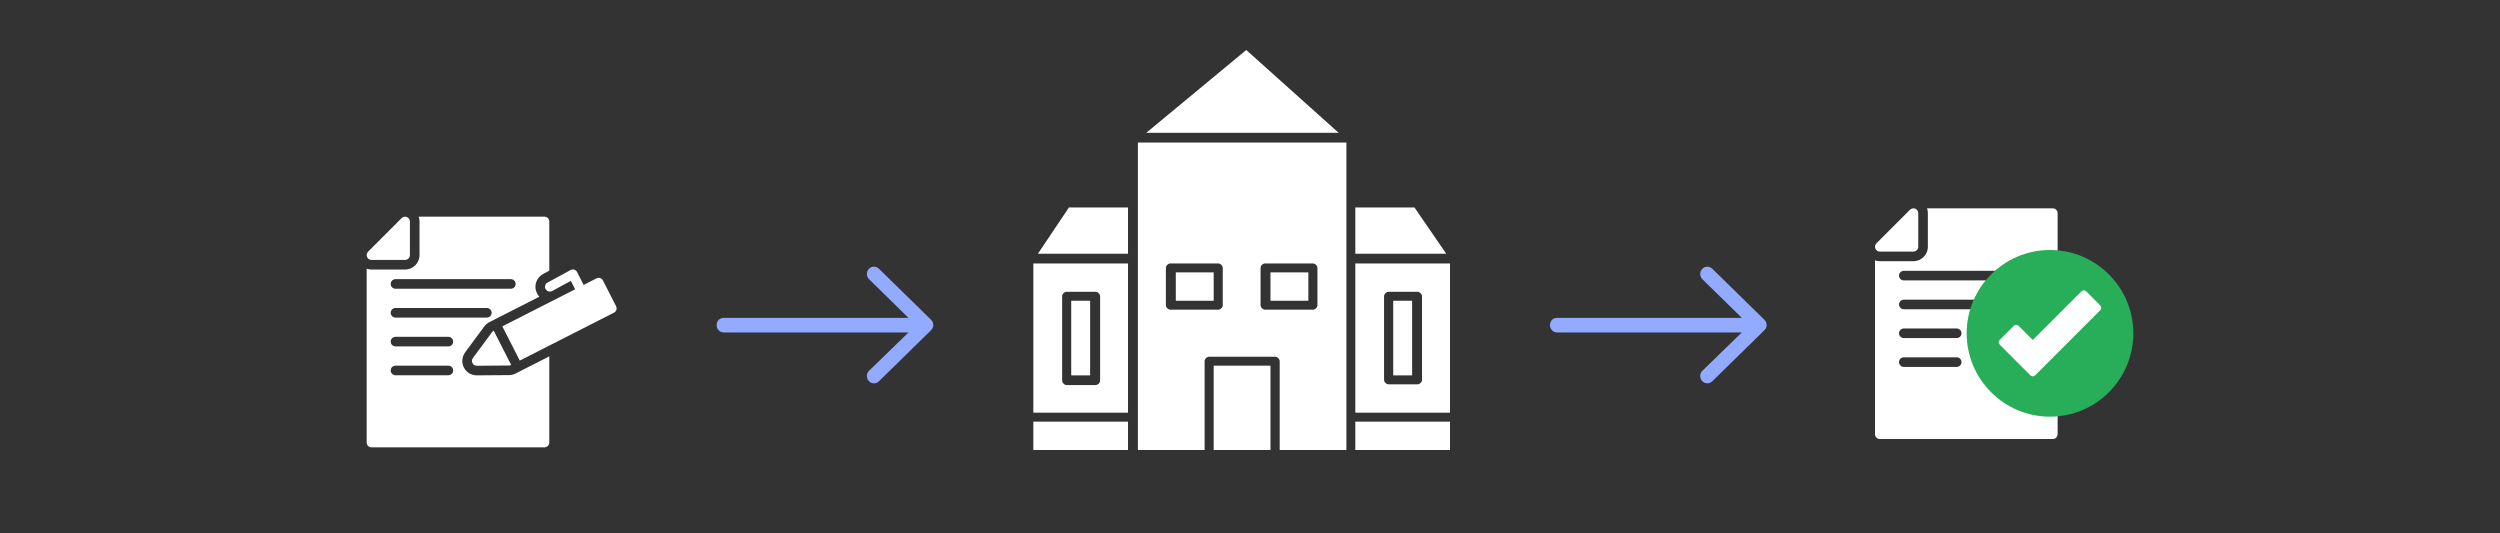 <?xml version="1.0" encoding="UTF-8"?>
<svg xmlns="http://www.w3.org/2000/svg" width="300" height="64" viewBox="0 0 300 64" fill="none">
  <rect x="0" y="0" width="300" height="64" fill="#333333" stroke="none"/>
  <path d="M157.003 32.687H152.457V36.09H157.003V32.687Z" fill="white"></path>
  <path d="M124.549 30.448H135.361V24.895H128.276L124.549 30.448Z" fill="white"></path>
  <path d="M124 49.522H135.361V31.612H124V49.522ZM127.457 35.552C127.457 35.284 127.727 35.015 128.006 35.015H131.463C131.733 35.015 132.012 35.284 132.012 35.552V45.672C132.012 45.94 131.742 46.209 131.463 46.209H128.006C127.736 46.209 127.457 45.94 127.457 45.672V35.552Z" fill="white"></path>
  <path d="M152.457 43.881H145.642V54H152.457V43.881Z" fill="white"></path>
  <path d="M135.361 50.597H124V54H135.361V50.597Z" fill="white"></path>
  <path d="M130.815 36.09H128.546V45.045H130.815V36.09Z" fill="white"></path>
  <path d="M149.549 6L137.549 15.94H160.64L149.549 6Z" fill="white"></path>
  <path d="M169.733 24.895H162.639V30.448H173.55L169.733 24.895Z" fill="white"></path>
  <path d="M174 50.597H162.639V54H174V50.597Z" fill="white"></path>
  <path d="M162.639 31.612V49.522H174V31.612H162.639ZM170.642 45.582C170.642 45.851 170.372 46.119 170.093 46.119H166.636C166.366 46.119 166.087 45.851 166.087 45.582V35.552C166.087 35.284 166.357 35.015 166.636 35.015H170.093C170.363 35.015 170.642 35.284 170.642 35.552V45.582Z" fill="white"></path>
  <path d="M136.549 24.358V54H144.553V43.343C144.553 43.075 144.823 42.806 145.102 42.806H153.015C153.285 42.806 153.564 43.075 153.564 43.343V54H161.567V17.104H136.549V24.358ZM158.092 32.149V36.627C158.092 36.895 157.822 37.164 157.543 37.164H151.818C151.548 37.164 151.268 36.895 151.268 36.627V32.149C151.268 31.881 151.539 31.612 151.818 31.612H157.543C157.813 31.612 158.092 31.881 158.092 32.149ZM139.907 32.149C139.907 31.881 140.177 31.612 140.456 31.612H146.182C146.452 31.612 146.731 31.881 146.731 32.149V36.627C146.731 36.895 146.461 37.164 146.182 37.164H140.456C140.186 37.164 139.907 36.895 139.907 36.627V32.149Z" fill="white"></path>
  <path d="M169.454 36.09H167.185V45.045H169.454V36.09Z" fill="white"></path>
  <path d="M145.642 32.687H141.096V36.09H145.642V32.687Z" fill="white"></path>
  <path d="M246.914 52.104V41.764L242.866 43.823C242.612 43.95 242.352 44.013 242.081 44.013L238.218 44.042H238.212C237.549 44.042 236.96 43.679 236.66 43.09C236.372 42.514 236.43 41.828 236.805 41.297L239.117 38.171C239.261 37.97 239.48 37.779 239.734 37.652L245.726 34.602C245.622 34.498 245.53 34.371 245.461 34.238C245.005 33.397 245.316 32.347 246.153 31.891L246.914 31.476V25.577C246.914 25.259 246.654 25 246.337 25H231.245C231.309 25.179 231.343 25.375 231.343 25.577V29.613C231.343 30.565 230.565 31.343 229.613 31.343H225.577C225.375 31.343 225.179 31.309 225 31.245V52.104C225 52.421 225.26 52.681 225.577 52.681H246.337C246.654 52.681 246.914 52.421 246.914 52.104ZM228.46 32.497H242.3C242.618 32.497 242.877 32.756 242.877 33.074C242.877 33.391 242.618 33.65 242.3 33.65H228.46C228.143 33.65 227.883 33.391 227.883 33.074C227.883 32.756 228.143 32.497 228.46 32.497ZM228.46 35.957H239.417C239.734 35.957 239.994 36.216 239.994 36.534C239.994 36.851 239.734 37.11 239.417 37.11H228.46C228.143 37.11 227.883 36.851 227.883 36.534C227.883 36.216 228.143 35.957 228.46 35.957ZM234.804 44.031H228.46C228.143 44.031 227.883 43.771 227.883 43.454C227.883 43.137 228.143 42.877 228.46 42.877H234.804C235.121 42.877 235.38 43.137 235.38 43.454C235.38 43.771 235.121 44.031 234.804 44.031ZM234.804 40.57H228.46C228.143 40.57 227.883 40.311 227.883 39.994C227.883 39.676 228.143 39.417 228.46 39.417H234.804C235.121 39.417 235.38 39.676 235.38 39.994C235.38 40.311 235.121 40.57 234.804 40.57Z" fill="white"></path>
  <path d="M225.577 30.19H229.613C229.931 30.19 230.19 29.931 230.19 29.613V25.577C230.19 25.346 230.052 25.133 229.832 25.046C229.619 24.954 229.371 25.006 229.204 25.167L225.167 29.204C225.006 29.371 224.954 29.619 225.046 29.833C225.133 30.052 225.346 30.19 225.577 30.19Z" fill="white"></path>
  <circle cx="246" cy="40" r="8.889" fill="white"></circle>
  <path d="M246 30C240.488 30 236 34.484 236 40C236 45.516 240.488 50 246 50C251.516 50 256 45.516 256 40C256 34.484 251.516 30 246 30ZM252.036 37.22L244.216 45.044C244.136 45.12 244.036 45.16 243.932 45.16C243.828 45.16 243.728 45.12 243.648 45.044L239.964 41.356C239.808 41.2 239.808 40.948 239.964 40.792L241.66 39.096C241.816 38.94 242.072 38.94 242.228 39.096L243.932 40.8L249.772 34.956C249.932 34.8 250.184 34.8 250.34 34.956L252.036 36.656C252.192 36.812 252.192 37.064 252.036 37.22Z" fill="#28AD59"></path>
  <path d="M65.914 53.104V42.764L61.866 44.823C61.612 44.95 61.352 45.013 61.081 45.013L57.218 45.042H57.212C56.549 45.042 55.96 44.679 55.66 44.09C55.372 43.514 55.43 42.828 55.805 42.297L58.117 39.171C58.261 38.97 58.48 38.779 58.734 38.652L64.726 35.602C64.622 35.498 64.53 35.371 64.461 35.238C64.005 34.397 64.317 33.347 65.153 32.891L65.914 32.476V26.577C65.914 26.259 65.654 26 65.337 26H50.245C50.309 26.179 50.343 26.375 50.343 26.577V30.613C50.343 31.565 49.565 32.343 48.613 32.343H44.577C44.375 32.343 44.179 32.309 44 32.245V53.104C44 53.421 44.26 53.681 44.577 53.681H65.337C65.654 53.681 65.914 53.421 65.914 53.104ZM47.46 33.497H61.3C61.618 33.497 61.877 33.756 61.877 34.074C61.877 34.391 61.618 34.65 61.3 34.65H47.46C47.143 34.65 46.883 34.391 46.883 34.074C46.883 33.756 47.143 33.497 47.46 33.497ZM47.46 36.957H58.417C58.734 36.957 58.994 37.216 58.994 37.534C58.994 37.851 58.734 38.11 58.417 38.11H47.46C47.143 38.11 46.883 37.851 46.883 37.534C46.883 37.216 47.143 36.957 47.46 36.957ZM53.804 45.031H47.46C47.143 45.031 46.883 44.771 46.883 44.454C46.883 44.137 47.143 43.877 47.46 43.877H53.804C54.121 43.877 54.38 44.137 54.38 44.454C54.38 44.771 54.121 45.031 53.804 45.031ZM53.804 41.57H47.46C47.143 41.57 46.883 41.311 46.883 40.994C46.883 40.676 47.143 40.417 47.46 40.417H53.804C54.121 40.417 54.38 40.676 54.38 40.994C54.38 41.311 54.121 41.57 53.804 41.57Z" fill="white"></path>
  <path d="M44.577 31.19H48.613C48.931 31.19 49.19 30.931 49.19 30.613V26.577C49.19 26.346 49.052 26.133 48.833 26.046C48.619 25.954 48.371 26.006 48.204 26.167L44.167 30.204C44.006 30.371 43.954 30.619 44.046 30.833C44.133 31.052 44.346 31.19 44.577 31.19Z" fill="white"></path>
  <path d="M56.693 43.572C56.791 43.767 56.993 43.889 57.212 43.889L61.081 43.86C61.174 43.86 61.26 43.837 61.341 43.796L59.248 39.685C59.167 39.725 59.098 39.783 59.046 39.858L56.745 42.966C56.618 43.145 56.595 43.375 56.693 43.572Z" fill="white"></path>
  <path d="M72.355 33.658C72.211 33.376 71.865 33.26 71.577 33.405L70.037 34.189L69.253 32.649C69.184 32.511 69.057 32.407 68.913 32.361C68.763 32.315 68.601 32.332 68.469 32.407L65.706 33.906C65.424 34.056 65.32 34.408 65.476 34.691C65.626 34.967 65.977 35.071 66.26 34.921L68.503 33.704L69.016 34.714L60.28 39.16L62.373 43.272L73.682 37.516C73.814 37.447 73.918 37.326 73.964 37.182C74.01 37.038 73.999 36.876 73.93 36.744L72.355 33.658Z" fill="white"></path>
  <path d="M105.468 32.242L111.716 38.362C111.894 38.545 112 38.763 112 39.018C112 39.237 111.894 39.455 111.716 39.638L105.468 45.758C105.149 46.086 104.581 46.086 104.262 45.722C103.942 45.394 103.942 44.811 104.297 44.483L109.018 39.893H86.852C86.355 39.893 86 39.492 86 39.018C86 38.508 86.355 38.144 86.852 38.144H109.018L104.297 33.517C103.942 33.189 103.942 32.606 104.262 32.278C104.581 31.914 105.113 31.914 105.468 32.242Z" fill="#92ABFF"></path>
  <path d="M205.468 32.242L211.716 38.362C211.894 38.545 212 38.763 212 39.018C212 39.237 211.894 39.455 211.716 39.638L205.468 45.758C205.149 46.086 204.581 46.086 204.262 45.722C203.942 45.394 203.942 44.811 204.297 44.483L209.018 39.893H186.852C186.355 39.893 186 39.492 186 39.018C186 38.508 186.355 38.144 186.852 38.144H209.018L204.297 33.517C203.942 33.189 203.942 32.606 204.262 32.278C204.581 31.914 205.113 31.914 205.468 32.242Z" fill="#92ABFF"></path>
</svg>
